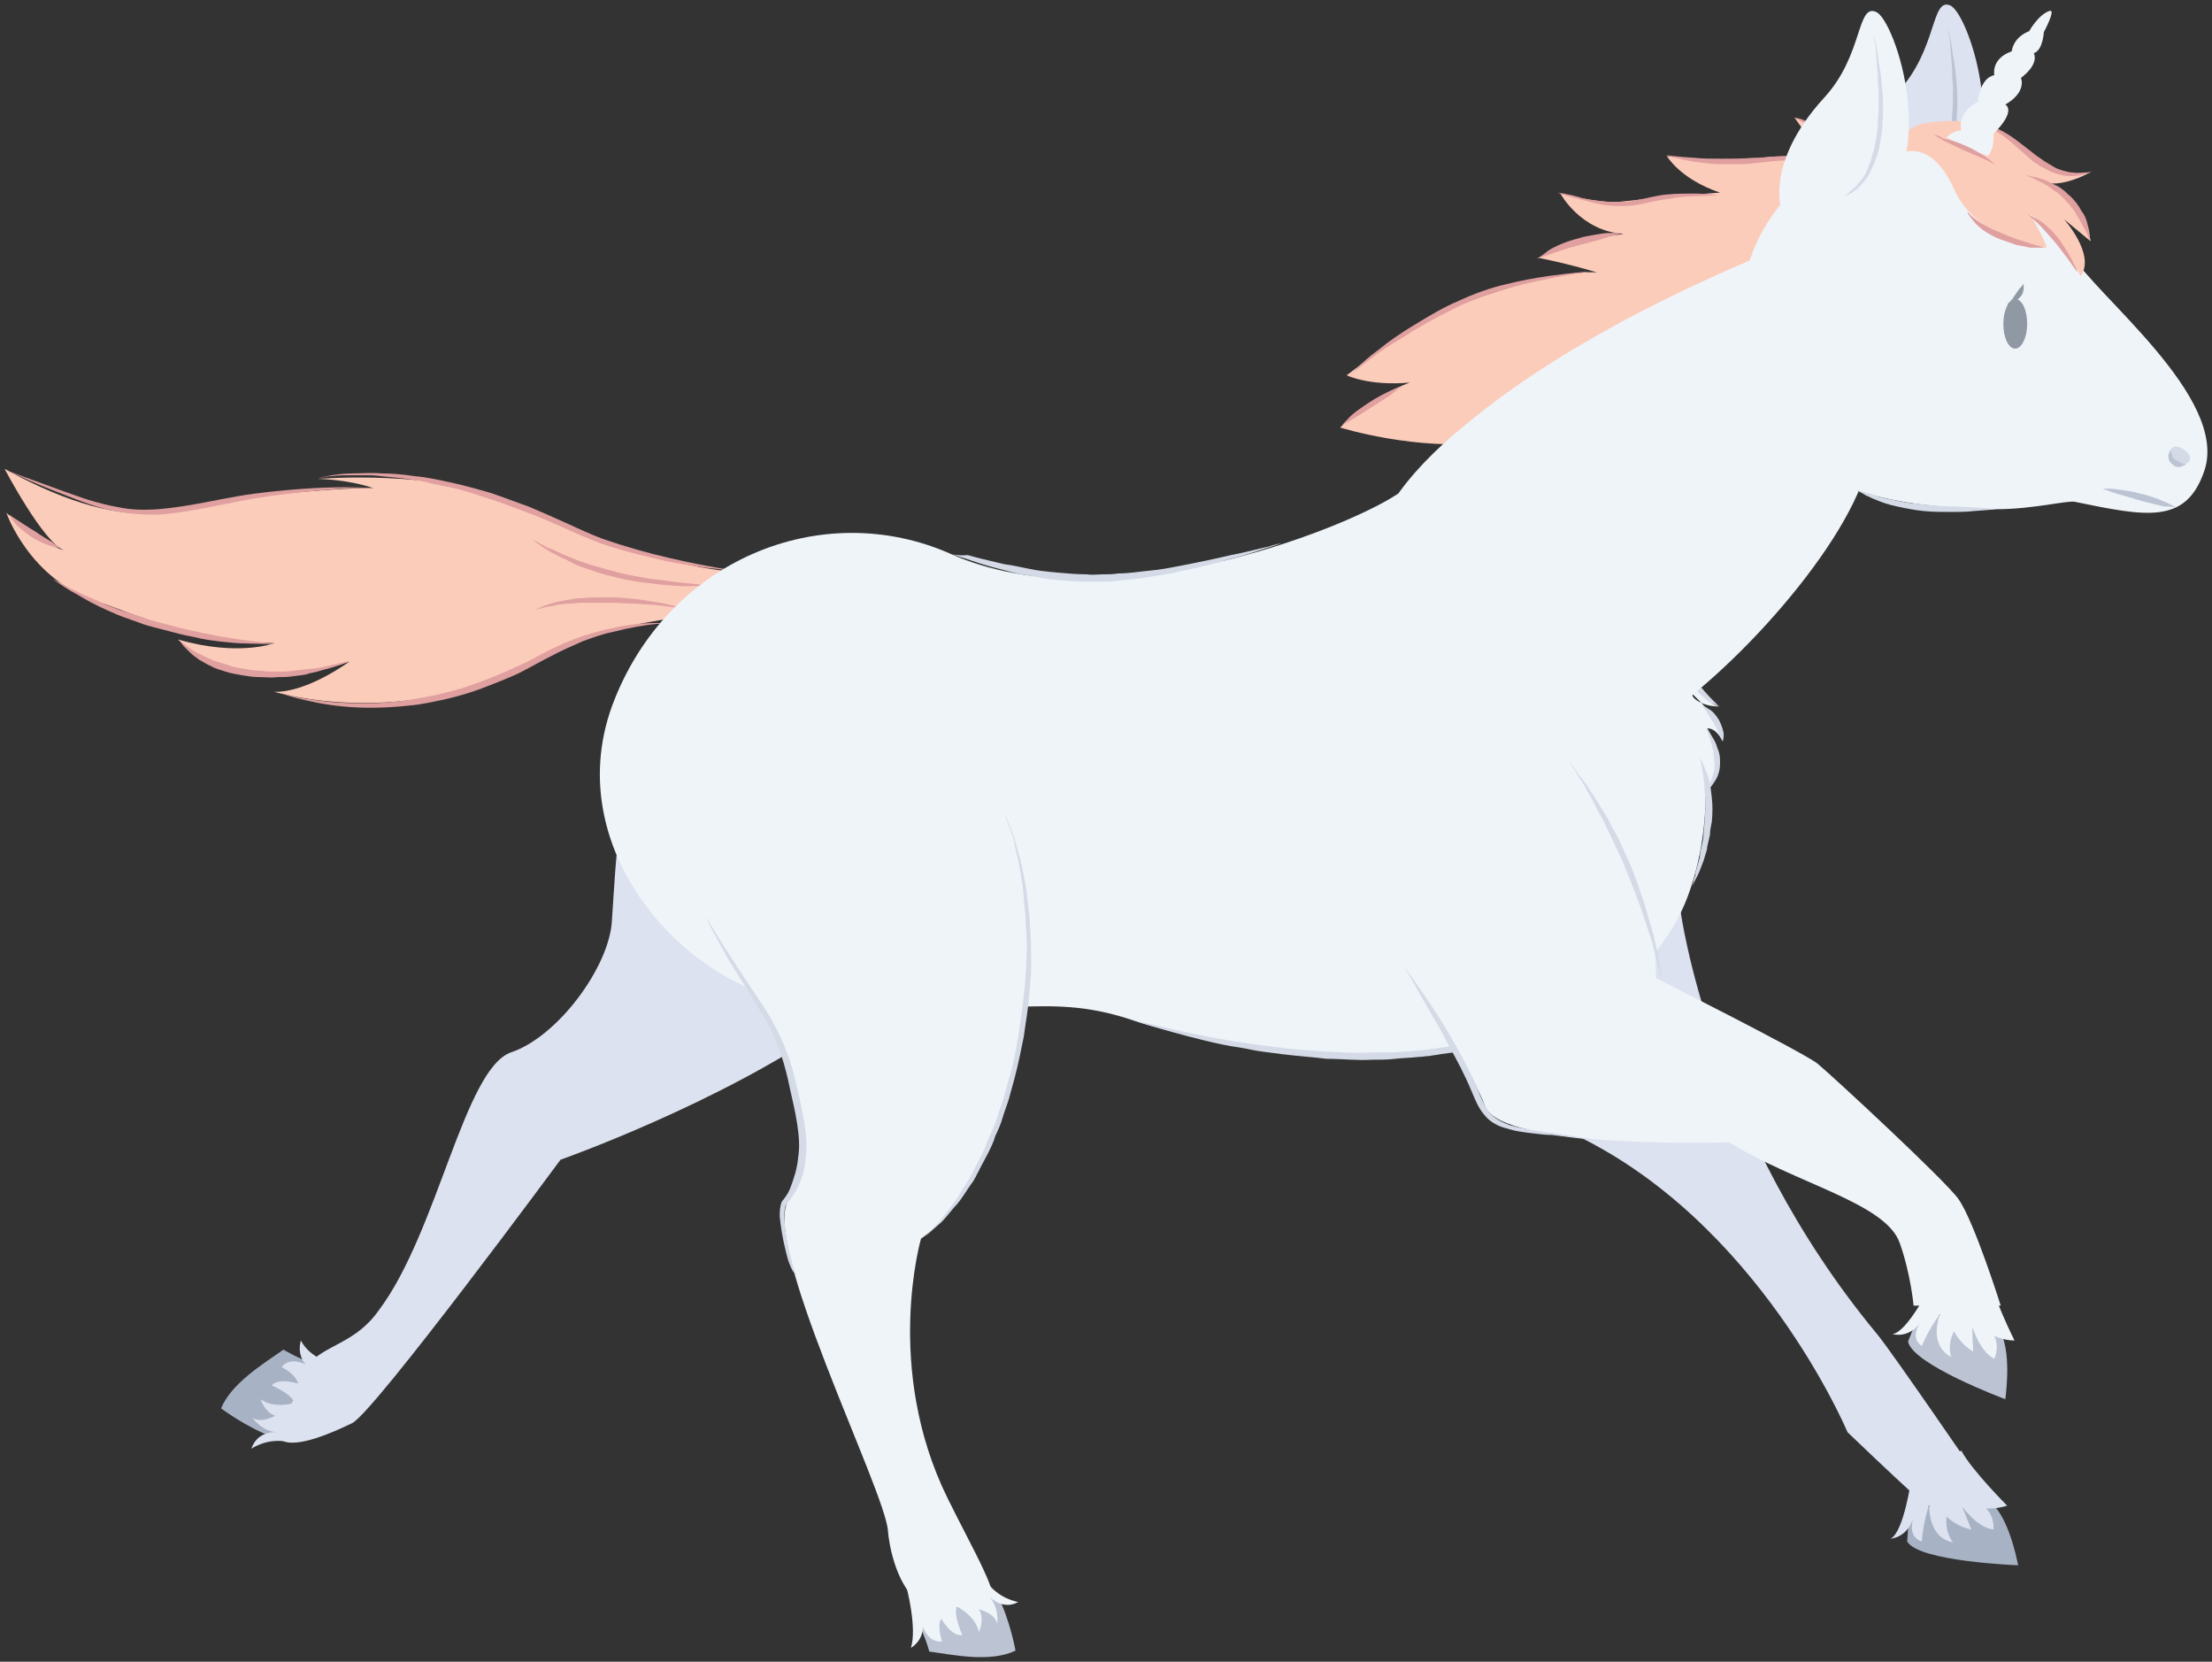 <svg xmlns="http://www.w3.org/2000/svg" xmlns:xlink="http://www.w3.org/1999/xlink" width="241.13" height="181.108" viewBox="0.4 -0.196 241.13 181.108" version="1.1" xml:space="preserve">
  <rect x="0.4" y="-0.196" width="241.13" height="181.108" fill="#333333" stroke="none"/>
  <!-- Generator: Sketch 52.4 (67378) - http://www.bohemiancoding.com/sketch -->
  <g>
    <title>Slice 1</title>
    <desc>Created with Sketch.</desc>
    <g id="Page-1" stroke="none" fill-rule="evenodd">
      <g id="unicorn-run-c-[fantasy,animals,ipzy,walking]">
        <g id="Unicorn-Run5">
          <g id="Group">
            <path d="M 208.3 167.8 C 209.5 170 220.4 170.4 220.4 170.4 C 218.7 162.2 215.9 163.2 215.5 161.7 C 213.2 164 210.4 164.2 208.5 164.2 C 208.5 165.4 208.3 167.8 208.3 167.8 Z " id="Shape" fill="#A7B2C4" stroke-width="1"/>
            <path d="M 208.7 161.3 C 208.7 161.3 207.9 166.8 206.5 167.5 C 206.5 167.5 208.4 167.4 209 165.1 C 209 165.1 208.2 167.3 209.9 167.8 C 209.9 167.8 210 165.9 210.7 163.8 C 210.7 163.8 210.5 167.4 213.3 167.9 C 213.3 167.9 212.4 166.9 212.6 165.1 C 212.6 165.1 213.7 166.2 215.3 166.5 C 215.3 166.5 214.8 165.3 214.3 164 C 214.3 164 215.9 166.3 217.7 166.5 C 217.7 166.5 217.9 165.2 216.9 164.2 C 216.9 164.2 218 164.3 219.2 163.9 C 219.2 163.9 215.3 160 214.2 157.9 " id="Shape_1_" fill="#DCE2EF" stroke-width="1"/>
          </g>
          <path d="M 163.6 74.6 C 169.7 75.8 181.1 86.2 183.6 99.1 C 183.6 99.1 186.8 123.3 205.1 145.3 C 206.8 147.4 215.7 160.4 215.7 160.4 L 208.6 162.3 C 208.6 162.3 206.5 160.4 201.8 155.9 C 201.8 155.9 192.1 132.7 171.5 123.2 C 163.2 119.4 152.2 98.2 152.2 98.2 " id="Shape_2_" fill="#DCE2EF" stroke-width="1"/>
          <path d="M 91.1 111.5 C 78.8 120.1 61.5 126.2 61.5 126.2 C 61.5 126.2 41.2 153.7 38.8 154.9 C 26.3 161 30.6 152.5 33.8 148.7 C 35.8 146.3 39.1 146.3 41.7 142.6 C 48.1 134.1 51 116.3 56.1 114.5 C 61.2 112.8 66.8 105.2 67.1 100.2 C 68 87.6 67.9 62.8 96.3 73.4 C 113.4 80.2 103.7 102.7 91.1 111.5 Z " id="Shape_3_" fill="#DCE2EF" stroke-width="1"/>
          <g id="Group_1_">
            <path d="M 31.3 146.9 C 29 148.5 25.6 150.6 24.5 153.3 C 24.5 153.3 27.3 155.4 30.1 156.4 C 31.5 153.5 33.8 150.3 35.1 148.6 C 33.1 148 31.3 146.9 31.3 146.9 Z " id="Shape_4_" fill="#A7B2C4" stroke-width="1"/>
            <path d="M 37 148.6 C 37 148.6 34.2 147.9 33.2 145.9 C 33.2 145.9 32.7 147.3 33.7 148.5 C 33.7 148.5 32 147.6 31.1 148.8 C 31.1 148.8 32.6 149.5 32.9 150.6 C 32.9 150.6 30.8 149.9 30 150.8 C 30 150.8 32.2 151.7 32.5 152.7 C 32.5 152.7 30.3 153.4 28.8 152.3 C 28.8 152.3 29.3 153.8 30.4 154.1 C 30.4 154.1 28.8 155 27.9 154.3 C 27.9 154.3 29 155.9 30.7 155.9 C 30.7 155.9 28.5 155.6 27.8 157.7 C 27.8 157.7 29.6 156.4 32 157 " id="Shape_5_" fill="#DCE2EF" stroke-width="1"/>
          </g>
          <g id="Group_2_">
            <path d="M 84.8 62.5 C 73 62 65.6 58.5 56.7 54.6 C 48.2 50.9 35 52 35 52 C 35 52 38.1 52 41.1 53 C 41.1 53 37.4 52.9 28.5 53.9 C 20.7 54.8 15.6 59 0.9 50.9 C 0.9 50.9 5.1 58.9 7.4 59.8 C 7.4 59.8 5.3 59.3 1.1 55.7 C 1.1 55.7 3.6 63 11.1 65.4 C 15.2 66.7 20.8 69.7 30.3 69.9 C 30.3 69.9 26.4 71.4 19.8 69.5 C 19.8 69.5 26.5 76.4 38.5 71.9 C 38.5 71.9 33.9 75.3 30.3 75.2 C 30.3 75.2 44.7 79.6 58.5 71.7 C 66.3 67.2 80.1 66.5 80.1 66.5 " id="Shape_6_" fill="#FCCCBA" stroke-width="1"/>
            <path d="M 80.6 62 C 80.6 62 77.6 61.6 73.3 60.6 C 71.1 60.1 68.6 59.4 66 58.5 C 64.7 58 63.4 57.4 62.1 56.8 C 60.8 56.2 59.4 55.6 58 55 C 56.6 54.5 55.2 54 53.8 53.5 C 52.4 53.1 51 52.7 49.6 52.4 C 48.2 52.1 46.9 51.8 45.6 51.7 C 44.3 51.5 43.1 51.4 42 51.4 C 40.9 51.3 39.9 51.4 38.9 51.4 C 38 51.4 37.2 51.5 36.6 51.6 C 36 51.7 35.5 51.8 35.1 51.9 C 34.8 52 34.6 52 34.6 52 C 34.6 52 34.8 52 35.1 51.9 C 35.4 51.9 35.9 51.7 36.6 51.7 C 37.2 51.6 38 51.6 38.9 51.6 C 39.4 51.6 39.8 51.6 40.3 51.6 C 40.8 51.6 41.3 51.6 41.9 51.7 C 43 51.8 44.2 51.9 45.5 52.1 C 46.1 52.2 46.8 52.3 47.4 52.5 C 48.1 52.6 48.7 52.8 49.4 52.9 C 50.8 53.2 52.1 53.6 53.5 54.1 C 54.9 54.5 56.3 55.1 57.7 55.6 C 59.1 56.1 60.4 56.7 61.8 57.3 C 63.1 57.9 64.5 58.5 65.8 59 C 68.4 59.9 71 60.5 73.2 61 C 75.4 61.4 77.2 61.7 78.5 61.8 C 79.9 62 80.6 62 80.6 62 Z " id="Shape_7_" fill="#E0A0A0" stroke-width="1"/>
            <path d="M 41.1 53 C 41.1 53 38.5 52.8 34.7 53 C 32.8 53.1 30.5 53.3 28.2 53.6 C 25.8 53.9 23.3 54.5 20.8 54.9 C 18.3 55.3 15.8 55.6 13.4 55.1 C 12.2 54.9 11.1 54.6 10.1 54.3 C 9.1 54 8.1 53.6 7.2 53.3 C 3.6 52 1.2 51.1 1.2 51.1 C 1.2 51.1 1.8 51.4 2.8 51.8 C 3.8 52.3 5.3 52.9 7.1 53.6 C 8.9 54.3 11 55.2 13.4 55.6 C 14.6 55.8 15.9 55.9 17.1 55.9 C 18.4 55.9 19.7 55.7 20.9 55.5 C 23.4 55.1 25.9 54.5 28.3 54.1 C 30.7 53.7 32.9 53.5 34.8 53.3 C 36.7 53.1 38.3 53 39.4 53 C 40.5 53 41.1 53 41.1 53 Z " id="Shape_8_" fill="#E0A0A0" stroke-width="1"/>
            <path d="M 1.4 55.9 C 1.4 55.9 1.6 56.3 2 56.8 C 2.4 57.3 3.1 57.8 3.8 58.3 C 4.5 58.8 5.3 59.1 5.9 59.3 C 6.5 59.5 6.9 59.5 6.9 59.5 C 6.9 59.5 6.8 59.4 6.7 59.3 C 6.5 59.2 6.3 59.1 6.1 58.9 C 5.6 58.6 4.9 58.2 4.2 57.7 C 3.5 57.3 2.8 56.8 2.3 56.5 C 1.7 56.1 1.4 55.9 1.4 55.9 Z " id="Shape_9_" fill="#E0A0A0" stroke-width="1"/>
            <path d="M 30.4 70 C 30.4 70 28.8 69.8 26.5 69.5 C 25.9 69.4 25.3 69.3 24.6 69.2 C 23.9 69.1 23.2 68.9 22.5 68.8 C 21.8 68.6 21 68.5 20.3 68.3 C 19.5 68.1 18.8 67.9 18 67.7 C 17.2 67.5 16.5 67.3 15.7 67 C 15 66.8 14.2 66.5 13.5 66.3 C 12.8 66 12.1 65.8 11.5 65.5 C 10.9 65.2 10.3 65 9.7 64.7 C 9.2 64.5 8.7 64.2 8.2 64 C 7.8 63.8 7.4 63.6 7.1 63.4 C 6.5 63.1 6.1 62.9 6.1 62.9 C 6.1 62.9 6.4 63.1 7 63.5 C 7.3 63.7 7.6 63.9 8.1 64.2 C 8.5 64.4 9 64.7 9.5 65 C 10 65.3 10.6 65.6 11.2 65.9 C 11.8 66.2 12.5 66.5 13.2 66.8 C 13.9 67.1 14.6 67.3 15.4 67.6 C 16.1 67.9 16.9 68.1 17.7 68.3 C 18.5 68.5 19.2 68.7 20 68.9 C 20.8 69.1 21.5 69.2 22.3 69.4 C 23.8 69.7 25.2 69.8 26.3 69.9 C 28.8 70 30.4 70 30.4 70 Z " id="Shape_10_" fill="#E0A0A0" stroke-width="1"/>
            <path d="M 19.9 69.5 C 19.9 69.5 20.1 69.8 20.4 70.2 C 20.6 70.4 20.8 70.6 21.1 70.9 C 21.4 71.2 21.7 71.4 22.1 71.7 C 22.5 71.9 22.9 72.2 23.4 72.4 C 23.9 72.7 24.4 72.8 25 73 C 25.6 73.2 26.2 73.3 26.8 73.4 C 27.4 73.5 28 73.6 28.7 73.6 C 29.3 73.6 30 73.7 30.6 73.6 C 31.2 73.6 31.8 73.6 32.4 73.5 C 33 73.4 33.6 73.4 34.1 73.2 C 34.6 73.1 35.1 73 35.6 72.8 C 36.5 72.6 37.2 72.3 37.8 72.1 C 38.3 71.9 38.6 71.8 38.6 71.8 C 38.6 71.8 38.3 71.9 37.8 72 C 37.3 72.1 36.5 72.3 35.6 72.5 C 35.1 72.6 34.6 72.7 34.1 72.7 C 33.6 72.8 33 72.8 32.4 72.9 C 31.8 73 31.2 73 30.6 73 C 30 73 29.4 73 28.8 72.9 C 28.2 72.9 27.6 72.8 27 72.7 C 26.4 72.6 25.8 72.5 25.3 72.3 C 24.8 72.1 24.2 72 23.7 71.8 C 23.2 71.6 22.8 71.4 22.4 71.2 C 22 71 21.6 70.8 21.3 70.6 C 21 70.4 20.7 70.2 20.5 70 C 20.1 69.8 19.9 69.5 19.9 69.5 Z " id="Shape_11_" fill="#E0A0A0" stroke-width="1"/>
            <path d="M 31 75.3 C 31 75.3 31.6 75.6 32.8 75.9 C 34 76.2 35.7 76.6 37.8 76.8 C 39.9 77 42.3 77 45 76.7 C 46.3 76.6 47.6 76.3 49 76 C 50.3 75.7 51.7 75.3 53 74.8 C 54.3 74.3 55.6 73.8 56.9 73.2 C 58.1 72.6 59.3 71.9 60.5 71.3 C 61.6 70.7 62.8 70.2 63.9 69.7 C 65 69.3 66.1 68.9 67.1 68.7 C 69.1 68.2 70.8 67.9 72 67.8 C 73.2 67.7 73.9 67.8 73.9 67.8 C 73.9 67.8 73.2 67.7 72 67.7 C 70.8 67.7 69 67.8 67 68.3 C 66 68.5 64.9 68.8 63.7 69.2 C 62.6 69.6 61.4 70.1 60.2 70.7 C 59 71.3 57.9 72 56.6 72.5 C 55.4 73.1 54.1 73.6 52.8 74.1 C 50.2 75.1 47.5 75.7 44.9 76.1 C 42.3 76.5 39.9 76.5 37.8 76.4 C 35.7 76.3 34 76 32.8 75.8 C 31.7 75.5 31 75.3 31 75.3 Z " id="Shape_12_" fill="#E0A0A0" stroke-width="1"/>
            <path d="M 77.8 63.6 C 77.8 63.6 76.5 63.5 74.6 63.3 C 73.7 63.2 72.6 63 71.4 62.9 C 70.2 62.7 69 62.5 67.8 62.2 C 67.2 62 66.6 61.9 66 61.7 C 65.4 61.5 64.8 61.4 64.3 61.2 C 63.7 61 63.2 60.8 62.7 60.6 C 62.2 60.4 61.7 60.2 61.3 60 C 60.9 59.8 60.5 59.6 60.1 59.5 C 59.8 59.3 59.5 59.2 59.2 59 C 58.7 58.7 58.4 58.6 58.4 58.6 C 58.4 58.6 58.7 58.8 59.1 59.1 C 59.5 59.4 60.2 59.9 61.1 60.3 C 61.5 60.6 62 60.7 62.5 61 C 63 61.3 63.5 61.5 64.1 61.7 C 64.7 61.9 65.3 62.1 65.9 62.3 C 66.5 62.5 67.1 62.6 67.8 62.8 C 69.1 63.1 70.3 63.3 71.5 63.4 C 72.7 63.6 73.8 63.6 74.8 63.7 C 76.5 63.7 77.8 63.6 77.8 63.6 Z " id="Shape_13_" fill="#E0A0A0" stroke-width="1"/>
            <path d="M 74.9 66.1 C 74.9 66.1 73.9 65.8 72.4 65.5 C 71.6 65.4 70.7 65.2 69.8 65.1 C 68.8 65 67.8 64.9 66.8 64.9 C 65.8 64.9 64.7 64.9 63.7 65 C 63.2 65 62.7 65.1 62.3 65.2 C 61.9 65.2 61.4 65.4 61.1 65.4 C 60.7 65.5 60.4 65.6 60.1 65.7 C 59.8 65.8 59.5 65.9 59.3 66 C 58.9 66.2 58.7 66.3 58.7 66.3 C 58.7 66.3 59 66.2 59.4 66.1 C 59.6 66 59.9 66 60.2 65.9 C 60.5 65.9 60.9 65.8 61.2 65.7 C 61.6 65.7 62 65.6 62.4 65.6 C 62.8 65.6 63.3 65.5 63.8 65.5 C 64.8 65.5 65.8 65.5 66.8 65.5 C 67.8 65.5 68.9 65.6 69.8 65.6 C 70.8 65.7 71.7 65.7 72.4 65.8 C 73.8 66 74.9 66.1 74.9 66.1 Z " id="Shape_14_" fill="#E0A0A0" stroke-width="1"/>
          </g>
          <g id="Group_3_">
            <path d="M 180.9 65.9 C 186.3 75.4 187.9 87 184.7 96.6 C 178.2 116.4 146.4 118.3 123.6 110.9 C 114 107.8 110.2 111 88.6 109.2 C 75.9 108.2 61.3 92.9 67.1 76.8 C 73 60.8 90 53.9 104.1 60.2 C 121 67.7 146.6 57.6 152.5 53.8 C 158.1 50.3 175.5 56.4 180.9 65.9 Z " id="Shape_15_" fill="#EFF4F9" stroke-width="1"/>
            <path d="M 181.9 68.3 C 181.9 68.3 185.3 76.3 187.8 76.8 C 187.8 76.8 185.3 76.9 184.5 75.1 C 184.5 75.1 188 78 188.2 80.6 C 188.2 80.6 187.5 79.1 186.5 79.2 C 186.5 79.2 189.3 83.1 186.2 86.2 " id="Shape_16_" fill="#EFF4F9" stroke-width="1"/>
            <path d="M 123.6 110.9 C 123.6 110.9 124.4 111.2 125.8 111.6 C 127.2 112 129.2 112.6 131.7 113.2 C 132.9 113.5 134.3 113.8 135.7 114 C 136.4 114.1 137.1 114.3 137.9 114.4 C 138.6 114.5 139.4 114.6 140.2 114.7 C 141.8 114.9 143.4 115 145 115.2 C 146.7 115.2 148.3 115.4 150 115.3 C 150.8 115.3 151.7 115.3 152.5 115.2 C 153.3 115.1 154.2 115.1 155 115 C 155.4 115 155.8 114.9 156.2 114.9 C 156.6 114.8 157 114.8 157.4 114.7 C 158.2 114.6 159 114.5 159.8 114.3 C 161.4 114 162.8 113.6 164.2 113.3 C 165.6 112.8 166.9 112.4 168.1 112 C 169.3 111.5 170.3 111 171.3 110.6 C 171.8 110.4 172.2 110.2 172.6 110 C 173 109.8 173.3 109.6 173.7 109.4 C 175 108.7 175.7 108.3 175.7 108.3 C 175.7 108.3 174.9 108.7 173.6 109.3 C 173.3 109.5 172.9 109.6 172.5 109.8 C 172.1 110 171.7 110.2 171.2 110.4 C 170.3 110.8 169.2 111.2 168 111.6 C 166.8 112 165.5 112.3 164.1 112.8 C 162.7 113.1 161.2 113.4 159.7 113.7 C 158.9 113.8 158.1 113.9 157.3 114 C 156.9 114.1 156.5 114.1 156.1 114.2 C 155.7 114.2 155.3 114.3 154.9 114.3 C 154.1 114.4 153.3 114.4 152.4 114.5 C 151.6 114.5 150.7 114.5 149.9 114.5 C 148.2 114.6 146.6 114.5 144.9 114.4 C 143.3 114.3 141.6 114.2 140.1 114 C 138.5 113.8 137 113.6 135.6 113.4 C 134.2 113.2 132.8 112.9 131.6 112.7 C 129.1 112.2 127.1 111.7 125.7 111.4 C 124.4 111.1 123.6 110.9 123.6 110.9 Z " id="Shape_17_" fill="#D4DBE7" stroke-width="1"/>
            <path d="M 185.7 82.3 C 185.7 82.3 185.9 83.2 186.1 84.5 C 186.2 85.2 186.2 86 186.3 86.8 C 186.3 87.6 186.3 88.5 186.2 89.4 C 186.2 89.9 186.1 90.3 186.1 90.7 C 186.1 91.1 186 91.6 185.9 92 C 185.8 92.4 185.7 92.8 185.7 93.2 C 185.6 93.6 185.5 93.9 185.4 94.3 C 185.3 94.6 185.2 94.9 185.2 95.2 C 185.1 95.5 185 95.7 185 95.9 C 184.9 96.3 184.8 96.5 184.8 96.5 C 184.8 96.5 184.9 96.3 185.1 95.9 C 185.3 95.5 185.6 95 185.8 94.4 C 185.9 94.1 186.1 93.7 186.2 93.3 C 186.3 92.9 186.5 92.5 186.5 92.1 C 186.6 91.7 186.7 91.2 186.8 90.8 C 186.8 90.3 186.9 89.9 187 89.4 C 187.1 88.5 187.1 87.5 187 86.7 C 186.9 85.8 186.8 85 186.6 84.4 C 186.1 83.1 185.7 82.3 185.7 82.3 Z " id="Shape_18_" fill="#D4DBE7" stroke-width="1"/>
            <path d="M 186.2 86.1 C 186.2 86.1 186.7 85.9 187.1 85.3 C 187.3 85 187.6 84.6 187.7 84.2 C 187.9 83.7 187.9 83.2 187.9 82.7 C 187.9 82.2 187.8 81.7 187.6 81.3 C 187.5 80.9 187.3 80.5 187.1 80.2 C 186.9 79.9 186.7 79.6 186.6 79.5 C 186.5 79.3 186.4 79.2 186.4 79.2 C 186.4 79.2 186.4 79.3 186.5 79.5 C 186.6 79.7 186.7 80 186.8 80.3 C 186.9 80.6 187 81 187.1 81.4 C 187.2 81.6 187.2 81.8 187.2 82 C 187.2 82.2 187.2 82.4 187.3 82.7 C 187.3 82.9 187.3 83.1 187.3 83.4 C 187.3 83.6 187.3 83.8 187.2 84 C 187.1 84.4 187 84.8 186.8 85.1 C 186.6 85.8 186.2 86.1 186.2 86.1 Z " id="Shape_19_" fill="#D4DBE7" stroke-width="1"/>
            <path d="M 188.2 80.6 C 188.2 80.6 188.3 80.3 188.3 79.9 C 188.3 79.5 188.1 78.9 187.8 78.3 C 187.5 77.8 187.1 77.3 186.7 77.1 C 186.3 76.8 186 76.7 186 76.7 C 186 76.7 186 76.8 186.1 76.9 C 186.2 77 186.3 77.2 186.4 77.3 C 186.6 77.7 186.9 78.1 187.2 78.6 C 187.5 79.1 187.7 79.6 187.9 80 C 188 80.3 188.2 80.6 188.2 80.6 Z " id="Shape_20_" fill="#D4DBE7" stroke-width="1"/>
            <path d="M 187.8 76.8 C 187.8 76.8 187.5 76.5 187 76 C 186.5 75.5 186 74.9 185.4 74.2 C 184.9 73.5 184.4 72.8 184 72.3 C 183.8 72 183.7 71.8 183.6 71.6 C 183.5 71.4 183.4 71.3 183.4 71.3 C 183.4 71.3 183.4 71.4 183.5 71.6 C 183.5 71.8 183.6 72.1 183.7 72.4 C 183.8 72.7 184 73.1 184.2 73.5 C 184.4 73.9 184.7 74.2 184.9 74.6 C 185.5 75.3 186.2 75.9 186.7 76.3 C 187.4 76.6 187.8 76.8 187.8 76.8 Z " id="Shape_21_" fill="#D4DBE7" stroke-width="1"/>
            <path d="M 104.2 60.2 C 104.2 60.2 104.7 60.4 105.7 60.7 C 106.6 61 108 61.5 109.7 61.9 C 110.5 62.1 111.4 62.4 112.4 62.5 C 113.4 62.7 114.4 62.9 115.5 63 C 116.6 63.1 117.7 63.2 118.8 63.2 C 119.4 63.2 119.9 63.2 120.5 63.2 C 121.1 63.2 121.6 63.2 122.2 63.1 C 123.3 63 124.5 62.9 125.6 62.7 C 126.7 62.5 127.8 62.4 128.9 62.1 C 131 61.7 132.9 61.2 134.6 60.7 C 136.3 60.3 137.6 59.8 138.6 59.5 C 139.6 59.2 140.1 59 140.1 59 C 140.1 59 139.5 59.1 138.6 59.4 C 137.6 59.6 136.2 60 134.6 60.3 C 132.9 60.7 131 61.1 128.9 61.5 C 127.9 61.7 126.8 61.9 125.7 62 C 124.6 62.1 123.5 62.3 122.3 62.3 C 121.7 62.4 121.2 62.4 120.6 62.4 C 120 62.4 119.5 62.5 118.9 62.4 C 117.8 62.4 116.7 62.3 115.6 62.2 C 114.5 62.1 113.5 62 112.6 61.8 C 111.6 61.6 110.7 61.4 109.9 61.3 C 108.2 60.9 106.9 60.6 105.9 60.3 C 104.8 60.4 104.2 60.2 104.2 60.2 Z " id="Shape_22_" fill="#D4DBE7" stroke-width="1"/>
          </g>
          <g id="Group_4_">
            <g id="Shape_23_">
              <path d="M 213.9 19.4 C 213.9 19.4 203.6 16 196 12.6 C 196 12.6 199.1 17 200.7 18.4 C 200.7 18.4 195.7 16.2 192.1 17.1 C 188.5 18 182.1 16.8 182.1 16.8 C 182.1 16.8 183.5 19.3 187.9 20.8 C 187.9 20.8 183.3 21.1 176.9 21.8 C 174.7 22 170.5 20.9 170.5 20.9 C 170.5 20.9 172.7 25 177.4 25.3 C 177.4 25.3 172.8 25.8 168.1 27.9 C 168.1 27.9 171.2 28.5 174.5 29.5 C 174.5 29.5 171.3 29.1 163.8 31.5 C 154 34.6 151.2 37.8 147.2 40.7 C 147.2 40.7 149.6 41.9 154.1 41.5 C 154.1 41.5 149.6 43 146.5 46.4 C 146.5 46.4 154.8 49 162.7 48 C 170.6 47 213.9 19.4 213.9 19.4 Z " id="Path" fill="#FCCCBA" stroke-width="1"/>
              <path d="M 146.5 46.5 C 146.5 46.5 146.6 46.4 146.7 46.2 C 146.9 46.1 147.1 45.9 147.5 45.7 C 148.2 45.3 149.1 44.7 149.9 44.2 C 150.8 43.6 151.7 43.1 152.3 42.6 C 152.9 42.1 153.4 41.8 153.4 41.8 C 153.4 41.8 152.9 42 152.2 42.3 C 151.5 42.6 150.5 43.1 149.6 43.7 C 148.7 44.3 147.8 44.9 147.3 45.5 C 147 45.8 146.8 46 146.7 46.2 C 146.5 46.4 146.5 46.5 146.5 46.5 Z " id="Path" fill="#E0A0A0" stroke-width="1"/>
              <path d="M 147.5 41 C 147.5 41 147.7 40.6 148.3 40.1 C 148.9 39.6 149.8 38.9 150.9 38.1 C 151.5 37.7 152.1 37.3 152.8 36.9 C 153.5 36.5 154.2 36 154.9 35.6 C 156.4 34.7 158 33.9 159.6 33.1 C 162.9 31.6 166.5 30.7 169.2 30.2 C 170.5 29.9 171.7 29.7 172.5 29.6 C 173.3 29.5 173.7 29.4 173.7 29.4 C 173.7 29.4 171.9 29.5 169.1 29.9 C 167.7 30.1 166.1 30.4 164.5 30.8 C 162.8 31.2 161.1 31.8 159.4 32.6 C 157.7 33.3 156.1 34.3 154.6 35.2 C 153.1 36.1 151.8 37 150.7 37.9 C 149.6 38.7 148.7 39.5 148.2 40.1 C 147.9 40.4 147.7 40.7 147.6 40.8 C 147.5 40.9 147.5 41 147.5 41 Z " id="Path" fill="#E0A0A0" stroke-width="1"/>
              <path d="M 167.9 28 C 167.9 28 168.5 27.8 169.4 27.5 C 170.3 27.2 171.4 26.8 172.6 26.5 C 173.8 26.2 175 25.9 175.8 25.6 C 176.2 25.5 176.6 25.4 176.9 25.3 C 177.2 25.2 177.3 25.2 177.3 25.2 C 177.3 25.2 177.1 25.2 176.9 25.2 C 176.6 25.2 176.2 25.2 175.8 25.2 C 175.3 25.2 174.8 25.3 174.2 25.4 C 173.6 25.5 173 25.6 172.4 25.8 C 171.2 26.1 170 26.6 169.2 27.1 C 168.5 27.7 167.9 28 167.9 28 Z " id="Path" fill="#E0A0A0" stroke-width="1"/>
              <path d="M 170.2 20.8 C 170.2 20.8 171.2 21.2 172.9 21.6 C 173.7 21.8 174.7 22.1 175.7 22.2 C 176.8 22.3 177.9 22.3 179 22.1 C 180.1 21.9 181.2 21.6 182.2 21.5 C 183.2 21.3 184.2 21.2 185 21.2 C 186.7 21.1 187.8 21.1 187.8 21.1 C 187.8 21.1 186.7 20.9 185 20.9 C 184.2 20.9 183.2 20.9 182.1 21 C 181 21.1 180 21.4 178.9 21.6 C 178.4 21.7 177.8 21.8 177.3 21.8 C 176.8 21.8 176.2 21.8 175.7 21.8 C 174.7 21.7 173.7 21.6 172.9 21.4 C 171.3 20.9 170.2 20.8 170.2 20.8 Z " id="Path" fill="#E0A0A0" stroke-width="1"/>
              <path d="M 182 16.7 C 182 16.7 183.1 17.1 184.9 17.4 C 185.8 17.5 186.8 17.7 188 17.7 C 188.6 17.7 189.1 17.7 189.7 17.7 C 190.3 17.7 190.9 17.7 191.5 17.6 C 192.7 17.5 193.9 17.3 195 17.3 C 196.1 17.3 197.1 17.4 198 17.5 C 198.9 17.7 199.6 17.9 200.1 18.1 C 200.6 18.3 200.9 18.4 200.9 18.4 C 200.9 18.4 200.7 18.2 200.2 18 C 199.7 17.8 199 17.5 198.2 17.2 C 197.3 17 196.3 16.8 195.1 16.8 C 194 16.8 192.8 17 191.6 17 C 190.4 17.1 189.2 17.1 188.1 17.1 C 187 17.1 186 17.1 185.1 17 C 183.2 16.9 182 16.7 182 16.7 Z " id="Path" fill="#E0A0A0" stroke-width="1"/>
              <path d="M 196.2 12.6 C 196.2 12.6 196.4 12.8 196.7 13 C 197.1 13.2 197.6 13.5 198.2 13.8 C 198.9 14.1 199.6 14.5 200.5 14.8 C 201.3 15.1 202.3 15.5 203.2 15.8 C 204.1 16.1 205 16.4 205.9 16.6 C 206.8 16.9 207.6 17.1 208.3 17.2 C 209.7 17.5 210.7 17.7 210.7 17.7 C 210.7 17.7 209.8 17.3 208.4 16.8 C 207.7 16.6 206.9 16.3 206.1 16 C 205.2 15.7 204.3 15.4 203.4 15.1 C 202.5 14.8 201.6 14.5 200.7 14.2 C 199.9 13.9 199 13.6 198.4 13.4 C 197.7 13.1 197.2 13 196.8 12.8 C 196.4 12.7 196.2 12.6 196.2 12.6 Z " id="Path" fill="#E0A0A0" stroke-width="1"/>
            </g>
            <path d="M 205.1 22.9 C 205.1 22.9 177.6 31.6 160.4 45.9 C 130.6 69.8 170.4 83.9 178.6 79.8 C 186.8 75.7 200.4 61.3 203.6 51.8 C 206.8 42.3 212.7 22.6 205.1 22.9 Z " id="Shape_24_" fill="#EFF4F9" stroke-width="1"/>
          </g>
          <g id="Group_5_">
            <g id="Shape_25_">
              <path d="M 202.8 22.4 C 202.8 22.4 200.6 17.1 207.4 9.7 C 211.6 5.1 210.9 -0.5 213 0.4 C 215.1 1.3 220.4 17.2 212 22.9 C 206.9 26.3 204.4 26.9 202.8 22.4 Z " id="Path" fill="#DCE2EF" stroke-width="1"/>
              <path d="M 212.8 3 C 212.8 3 212.8 3.3 212.9 3.8 C 213 4.3 213 5.1 213.1 6 C 213.1 6.4 213.2 6.9 213.2 7.4 C 213.2 7.9 213.2 8.4 213.3 9 C 213.3 10.1 213.3 11.3 213.2 12.5 C 213.2 13.1 213.1 13.7 213 14.3 C 212.9 14.9 212.8 15.4 212.6 16 C 212.5 16.5 212.3 17 212.1 17.5 C 211.9 18 211.7 18.4 211.4 18.7 C 211.1 19 210.9 19.4 210.6 19.6 C 210.3 19.8 210.1 20.1 209.9 20.2 C 209.5 20.5 209.2 20.6 209.2 20.6 C 209.2 20.6 209.5 20.5 210 20.3 C 210.3 20.2 210.5 20 210.8 19.8 C 211.1 19.6 211.4 19.2 211.7 18.9 C 212 18.5 212.3 18.1 212.5 17.6 C 212.6 17.4 212.7 17.1 212.8 16.9 C 212.9 16.6 213 16.4 213.1 16.1 C 213.3 15.6 213.4 15 213.5 14.4 C 213.6 13.8 213.7 13.2 213.7 12.6 C 213.8 11.4 213.8 10.2 213.7 9 C 213.6 7.9 213.5 6.8 213.3 5.9 C 213.1 4.2 212.8 3 212.8 3 Z " id="Path" fill="#BCC4D4" stroke-width="1"/>
            </g>
            <g id="Group">
              <path d="M 226.2 27.5 C 228.7 31.9 243.4 43.1 240.7 51.1 C 238.7 57 234.4 56.1 226.6 54.5 C 225.9 54.3 222 55.3 218.1 55.3 C 197 55.1 193 48.2 190.7 38.1 C 188.4 28 194.7 18.1 204.8 15.8 C 214.7 13.5 221 18 226.2 27.5 Z " id="Shape_26_" fill="#EFF4F9" stroke-width="1"/>
              <ellipse id="Oval" fill="#9098A4" transform="matrix(-1,-0.006,-0.006,1,242.12,15.132)" cx="21.916" cy="20.1" rx="1.3" ry="2.7" stroke-width="1"/>
              <path d="M 237.5 50.2 C 236.7 49.8 236.7 47.8 238.3 48.7 C 239.9 49.6 239 50.9 237.5 50.2 Z " id="Shape_27_" fill="#D4DBE7" stroke-width="1"/>
              <path d="M 219.2 33 C 219.2 33 219.4 33 219.7 32.9 C 220 32.8 220.3 32.5 220.6 32.2 C 220.9 31.9 221 31.5 221 31.2 C 221 30.9 221 30.7 221 30.7 C 221 30.7 220.9 30.9 220.7 31.1 C 220.5 31.3 220.3 31.6 220.1 31.9 C 219.9 32.2 219.7 32.5 219.5 32.7 C 219.4 32.8 219.2 33 219.2 33 Z " id="Shape_28_" fill="#9098A4" stroke-width="1"/>
              <path d="M 237 48.8 C 237 48.8 236.9 49 236.8 49.3 C 236.7 49.6 236.8 50.1 237.2 50.4 C 237.4 50.6 237.6 50.7 237.8 50.7 C 238 50.7 238.2 50.7 238.3 50.6 C 238.6 50.5 238.7 50.4 238.7 50.4 C 238.7 50.4 238.5 50.3 238.2 50.3 C 238 50.1 237.7 50 237.5 49.9 C 237.3 49.8 237.2 49.5 237.1 49.2 C 237 48.9 237 48.8 237 48.8 Z " id="Shape_29_" fill="#BCC4D4" stroke-width="1"/>
              <path d="M 237.6 55.1 C 237.6 55.1 237.1 54.8 236.4 54.5 C 235.7 54.2 234.7 53.8 233.7 53.6 C 232.7 53.3 231.6 53.2 230.9 53.1 C 230.1 53 229.6 53.1 229.6 53.1 C 229.6 53.1 229.7 53.1 229.9 53.2 C 230.1 53.2 230.4 53.4 230.8 53.5 C 231.5 53.7 232.5 54 233.5 54.3 C 234.5 54.6 235.5 54.8 236.3 55 C 237.1 55 237.6 55.1 237.6 55.1 Z " id="Shape_30_" fill="#BCC4D4" stroke-width="1"/>
              <path d="M 218.1 55.3 C 218.1 55.3 217.1 55.2 215.6 55.1 C 214.9 55.1 214 55 213.1 55 C 212.2 55 211.2 54.9 210.2 54.8 C 209.2 54.7 208.2 54.6 207.3 54.4 C 206.4 54.2 205.6 54.1 204.8 53.8 C 204.1 53.6 203.5 53.4 203.1 53.3 C 202.7 53.2 202.5 53.1 202.5 53.1 C 202.5 53.1 202.7 53.2 203.1 53.4 C 203.3 53.5 203.5 53.6 203.8 53.8 C 204.1 53.9 204.4 54.1 204.7 54.2 C 205.4 54.5 206.2 54.8 207.2 55 C 208.1 55.2 209.1 55.4 210.1 55.5 C 211.1 55.6 212.1 55.6 213 55.6 C 213.9 55.6 214.8 55.6 215.6 55.5 C 217.1 55.4 218.1 55.3 218.1 55.3 Z " id="Shape_31_" fill="#D4DBE7" stroke-width="1"/>
            </g>
            <g id="Shape_32_">
              <path d="M 209.9 13.3 C 209.9 13.3 216.7 11.7 221 15.8 C 225.3 19.9 228.4 18.5 228.4 18.5 C 228.4 18.5 224.4 20.9 222.2 19.2 C 222.2 19.2 227.7 21.6 228.3 26.1 L 225.4 23.7 C 225.4 23.7 228.9 27.6 227.2 29.9 C 227.2 29.9 224.6 24.6 221.7 23.2 C 221.7 23.2 223.3 25.8 223.5 26.8 C 223.5 26.8 215.9 26.1 213.4 20.4 C 210.9 14.8 207.6 16.5 207.6 16.5 C 207.6 16.5 206.3 14.5 209.9 13.3 Z " id="Path" fill="#FCCCBA" stroke-width="1"/>
              <path d="M 223.3 26.8 C 223.3 26.8 222.7 26.6 221.9 26.4 C 221 26.1 219.9 25.8 218.8 25.3 C 218.3 25.1 217.7 24.8 217.2 24.6 C 217 24.5 216.7 24.3 216.5 24.2 C 216.3 24.1 216.1 23.9 215.9 23.8 C 215.5 23.5 215.2 23.3 215.1 23.1 C 214.9 22.9 214.8 22.8 214.8 22.8 C 214.8 22.8 214.9 22.9 215 23.2 C 215.1 23.4 215.4 23.7 215.7 24.1 C 216 24.4 216.4 24.8 216.9 25.1 C 217.4 25.4 217.9 25.7 218.5 25.9 C 219.1 26.1 219.6 26.3 220.2 26.5 C 220.8 26.6 221.3 26.7 221.7 26.8 C 222.7 26.8 223.3 26.8 223.3 26.8 Z " id="Path" fill="#E0A0A0" stroke-width="1"/>
              <path d="M 221.5 23.2 C 221.5 23.2 221.9 23.6 222.5 24.1 C 223.1 24.7 223.8 25.5 224.5 26.3 C 224.8 26.7 225.2 27.2 225.5 27.6 C 225.8 28 226.1 28.4 226.3 28.7 C 226.5 29 226.7 29.3 226.9 29.5 C 227 29.8 227 29.9 227 29.9 C 227 29.9 227 29.8 226.9 29.5 C 226.8 29.3 226.7 28.9 226.5 28.6 C 226.3 28.2 226.1 27.8 225.8 27.3 C 225.5 26.8 225.2 26.4 224.9 25.9 C 224.5 25.5 224.2 25 223.8 24.7 C 223.4 24.3 223 24 222.7 23.8 C 222 23.4 221.5 23.2 221.5 23.2 Z " id="Path" fill="#E0A0A0" stroke-width="1"/>
              <path d="M 228.2 26.1 C 228.2 26.1 228.3 25.4 228 24.4 C 227.9 23.9 227.7 23.3 227.3 22.8 C 227 22.2 226.6 21.7 226.1 21.2 C 225.8 21 225.6 20.7 225.3 20.5 C 225 20.3 224.8 20.1 224.5 20 C 223.9 19.7 223.4 19.4 222.9 19.3 C 222.4 19.1 222 19.1 221.7 19 C 221.4 18.9 221.3 18.9 221.3 18.9 C 221.3 18.9 221.4 19 221.7 19.1 C 222 19.2 222.3 19.4 222.8 19.6 C 223 19.7 223.2 19.8 223.5 20 C 223.7 20.1 224 20.3 224.2 20.5 C 224.7 20.8 225.2 21.2 225.6 21.7 C 225.8 21.9 226 22.1 226.2 22.4 C 226.4 22.6 226.6 22.9 226.7 23.1 C 227 23.6 227.3 24.1 227.5 24.5 C 228.1 25.5 228.2 26.1 228.2 26.1 Z " id="Path" fill="#E0A0A0" stroke-width="1"/>
              <path d="M 228.4 18.5 C 228.4 18.5 228.2 18.6 227.8 18.6 C 227.4 18.6 226.9 18.7 226.3 18.6 C 226 18.6 225.7 18.5 225.3 18.4 C 225 18.3 224.6 18.2 224.3 18 C 224 17.8 223.6 17.6 223.3 17.4 C 223 17.2 222.6 16.9 222.3 16.7 C 221 15.7 219.7 14.6 218.5 14 C 217.9 13.7 217.4 13.6 217 13.6 C 216.8 13.6 216.7 13.6 216.6 13.6 C 216.5 13.6 216.4 13.6 216.4 13.6 C 216.4 13.6 216.6 13.6 217 13.7 C 217.4 13.8 217.8 14 218.3 14.3 C 219.3 14.9 220.5 16.1 221.8 17.2 C 222.1 17.5 222.5 17.7 222.8 17.9 C 223.2 18.1 223.5 18.3 223.9 18.5 C 224.7 18.8 225.4 19 226.1 19 C 226.7 19 227.3 18.9 227.6 18.8 C 228.2 18.6 228.4 18.5 228.4 18.5 Z " id="Path" fill="#E0A0A0" stroke-width="1"/>
              <path d="M 212.7 17.1 C 211 16.7 212.2 14.2 214.2 14 C 214.2 14 213.6 12.2 216 10.9 C 216 10.9 216.2 8.3 217.8 8 C 217.8 8 217.4 6.2 219.7 5.4 C 219.7 5.4 219.8 3.9 221.6 3.2 C 221.6 3.2 222.6 1.4 223.8 1 C 224.6 0.7 223.2 3.3 223.2 3.3 C 223.2 3.3 223.1 5.3 222.1 5.6 C 222.1 5.6 222.8 6.7 220.7 8.3 C 220.7 8.3 221.4 9.8 219 11.2 C 219 11.2 220.3 11.8 217.7 14.4 C 217.7 14.4 218 17.3 215.9 17.3 C 213.6 17.2 212.9 17.2 212.7 17.1 Z " id="Path" fill="#EFF4F9" stroke-width="1"/>
              <g id="Group">
                <path d="M 211.7 14.3 C 211.7 14.3 216.3 16.9 219.4 17.5 C 219.4 17.5 215 19.8 212.1 17.5 C 211.4 16.8 210.4 16.8 211.7 14.3 Z " id="Path" fill="#FCCCBA" stroke-width="1"/>
                <path d="M 211.2 14.5 C 211.2 14.5 211.6 14.7 212.2 15.1 C 212.8 15.4 213.7 15.8 214.5 16.2 C 215.4 16.6 216.2 16.9 216.8 17.2 C 217.1 17.3 217.4 17.5 217.6 17.6 C 217.8 17.7 217.9 17.8 217.9 17.8 C 217.9 17.8 217.6 17.4 217 17 C 216.4 16.6 215.6 16.1 214.7 15.7 C 213.8 15.3 212.9 15 212.2 14.9 C 211.7 14.5 211.2 14.5 211.2 14.5 Z " id="Path" fill="#E0A0A0" stroke-width="1"/>
              </g>
            </g>
            <g id="Shape_33_">
              <path d="M 194.7 23.1 C 194.7 23.1 192.5 17.8 199.3 10.4 C 203.5 5.8 202.8 0.2 204.9 1.1 C 207 1.9 212.3 17.9 203.9 23.6 C 198.8 27 196.3 27.5 194.7 23.1 Z " id="Path" fill="#EFF4F9" stroke-width="1"/>
              <path d="M 204.7 3.7 C 204.7 3.7 204.7 4 204.8 4.5 C 204.9 5 204.9 5.8 205 6.7 C 205 7.1 205.1 7.6 205.1 8.1 C 205.1 8.6 205.1 9.1 205.2 9.7 C 205.2 10.8 205.2 12 205.1 13.2 C 205.1 13.8 205 14.4 204.9 15 C 204.8 15.6 204.7 16.1 204.5 16.7 C 204.4 17.2 204.2 17.7 204 18.2 C 203.8 18.7 203.6 19.1 203.3 19.4 C 203 19.7 202.8 20.1 202.5 20.3 C 202.2 20.5 202 20.8 201.8 20.9 C 201.4 21.2 201.1 21.3 201.1 21.3 C 201.1 21.3 201.4 21.2 201.9 21 C 202.2 20.9 202.4 20.7 202.7 20.5 C 203 20.3 203.3 19.9 203.6 19.6 C 203.9 19.2 204.2 18.8 204.4 18.3 C 204.5 18.1 204.6 17.8 204.7 17.6 C 204.8 17.3 204.9 17.1 205 16.8 C 205.2 16.3 205.3 15.7 205.4 15.1 C 205.5 14.5 205.6 13.9 205.6 13.3 C 205.7 12.1 205.7 10.9 205.6 9.7 C 205.5 8.6 205.4 7.5 205.2 6.6 C 205 4.8 204.7 3.7 204.7 3.7 Z " id="Path" fill="#D4DBE7" stroke-width="1"/>
            </g>
          </g>
          <g id="Group_6_">
            <path d="M 208.4 146 C 208.8 148.5 219 152.3 219 152.3 C 220 144 217.1 144 217.2 142.5 C 214.3 143.9 211.6 143.3 209.7 142.6 C 209.3 143.8 208.4 146 208.4 146 Z " id="Shape_34_" fill="#BCC4D4" stroke-width="1"/>
            <path d="M 210.8 140 C 210.8 140 208.3 145 206.7 145.2 C 206.7 145.2 208.6 145.8 209.9 143.7 C 209.9 143.7 208.4 145.5 209.9 146.5 C 209.9 146.5 210.6 144.7 211.9 143 C 211.9 143 210.5 146.3 213.1 147.7 C 213.1 147.7 212.6 146.5 213.4 144.9 C 213.4 144.9 214.1 146.3 215.5 147.1 C 215.5 147.1 215.4 145.8 215.4 144.4 C 215.4 144.4 216.2 147.1 217.8 147.9 C 217.8 147.9 218.4 146.7 217.8 145.4 C 217.8 145.4 218.8 145.9 220 145.9 C 220 145.9 217.5 140.9 217.2 138.6 " id="Shape_35_" fill="#EFF4F9" stroke-width="1"/>
          </g>
          <g id="Group_7_">
            <path d="M 159.8 72.1 C 164.5 76.1 181.5 92.7 180.9 106.4 C 180.9 106.4 196.6 114.3 198.5 115.7 C 200.3 117.2 212.6 128.6 213.9 130.5 C 215.6 132.9 218.5 142.1 218.5 142.1 L 209 142.1 C 209 142.1 208.7 138.7 207.5 135.3 C 206 130.9 196.1 128.8 188.9 124.3 C 188.9 124.3 164.2 125.1 162.3 120.4 C 159 111.9 149 100.4 149 100.4 " id="Shape_36_" fill="#EFF4F9" stroke-width="1"/>
            <path d="M 174.5 124.1 C 174.5 124.1 172.6 123.7 169.7 123.3 C 168.3 123.1 166.6 122.9 164.9 122.4 C 164.1 122.1 163.3 121.7 162.7 121 C 162.2 120.3 161.8 119.4 161.5 118.5 C 160.7 116.7 159.8 115 158.9 113.4 C 158 111.8 157.1 110.4 156.3 109.2 C 154.7 106.8 153.5 105.2 153.5 105.2 C 153.5 105.2 154.5 106.9 155.9 109.4 C 156.6 110.6 157.5 112.1 158.3 113.7 C 159.2 115.3 160.1 117 160.8 118.7 C 161.2 119.6 161.5 120.5 162.2 121.3 C 162.8 122.1 163.8 122.6 164.7 122.8 C 165.6 123.1 166.5 123.2 167.3 123.3 C 168.1 123.4 168.9 123.5 169.6 123.5 C 172.6 123.9 174.5 124.1 174.5 124.1 Z " id="Shape_37_" fill="#D4DBE7" stroke-width="1"/>
            <path d="M 181.5 106.4 C 181.5 106.4 181.4 104.8 180.8 102.4 C 180.7 101.8 180.5 101.2 180.3 100.5 C 180.1 99.8 179.9 99.1 179.7 98.4 C 179.2 97 178.7 95.4 178.1 94 C 177.8 93.3 177.4 92.5 177.1 91.8 C 176.8 91.1 176.4 90.4 176 89.7 C 175.7 89 175.3 88.4 174.9 87.8 C 174.6 87.2 174.2 86.7 173.9 86.2 C 173.3 85.2 172.6 84.4 172.2 83.8 C 171.8 83.2 171.5 82.9 171.5 82.9 C 171.5 82.9 171.7 83.2 172.1 83.8 C 172.3 84.1 172.5 84.5 172.8 84.9 C 173.1 85.3 173.3 85.8 173.6 86.3 C 173.9 86.8 174.2 87.4 174.5 88 C 174.8 88.6 175.2 89.2 175.5 89.9 C 175.8 90.6 176.2 91.3 176.5 92 C 176.8 92.7 177.2 93.4 177.5 94.2 C 178.1 95.7 178.7 97.2 179.2 98.6 C 179.7 100 180.1 101.3 180.5 102.5 C 181.1 104.8 181.5 106.4 181.5 106.4 Z " id="Shape_38_" fill="#D4DBE7" stroke-width="1"/>
          </g>
          <g id="Group_8_">
            <path d="M 112.7 103.2 C 111.8 127.9 100.8 134.8 100.8 134.8 C 100.8 134.8 96.7 148.9 103.7 163.1 C 106.3 168.4 109.9 174.5 108.3 174.6 C 107.2 174.7 102 175.7 100.4 174.3 C 98 172.3 97.3 168 97.2 166.7 C 97 162.4 82.9 134.5 86.5 130.4 C 90.1 126.3 85.9 110.3 80 104.9 C 69.5 95.3 65.8 65.5 84.1 65.9 C 102.3 66.3 113.2 87.8 112.7 103.2 Z " id="Shape_39_" fill="#EFF4F9" stroke-width="1"/>
            <path d="M 101.2 134.6 C 101.2 134.6 101.8 134.1 102.8 133.2 C 103.3 132.8 103.8 132.1 104.4 131.4 C 105.1 130.7 105.6 129.8 106.3 128.8 C 106.5 128.6 106.6 128.3 106.8 128 C 106.9 127.7 107.1 127.5 107.2 127.2 C 107.5 126.6 107.8 126.1 108.1 125.5 C 108.4 124.9 108.7 124.3 108.9 123.6 C 109.2 123 109.5 122.3 109.7 121.6 C 109.9 120.9 110.2 120.2 110.4 119.5 C 110.6 118.8 110.8 118 111 117.3 C 111.4 115.8 111.7 114.3 112 112.8 C 112.2 111.3 112.5 109.7 112.6 108.2 C 112.7 107.4 112.7 106.7 112.8 105.9 C 112.8 105.1 112.8 104.4 112.8 103.7 C 112.8 102.2 112.7 100.8 112.6 99.5 C 112.4 98.2 112.4 96.9 112.1 95.8 C 111.9 94.7 111.7 93.6 111.4 92.7 C 111.1 91.8 111 91 110.7 90.4 C 110.2 89.1 109.9 88.4 109.9 88.4 C 109.9 88.4 110.1 89.1 110.6 90.4 C 110.9 91 111 91.9 111.2 92.8 C 111.5 93.7 111.6 94.8 111.8 95.9 C 112 97 112 98.3 112.2 99.6 C 112.2 100.3 112.2 100.9 112.3 101.6 C 112.3 102.3 112.4 103 112.3 103.7 C 112.3 104.4 112.3 105.2 112.2 105.9 C 112.2 106.6 112.1 107.4 112 108.2 C 111.9 109.7 111.6 111.2 111.4 112.8 C 111.1 114.3 110.9 115.8 110.4 117.3 C 110.2 118 110 118.8 109.8 119.5 C 109.6 120.2 109.3 120.9 109.1 121.6 C 108.9 122.3 108.6 122.9 108.3 123.6 C 108 124.2 107.8 124.9 107.5 125.5 C 107.2 126.1 106.9 126.7 106.6 127.2 C 106.5 127.5 106.3 127.8 106.2 128 C 106.1 128.3 105.9 128.5 105.7 128.8 C 105.1 129.8 104.6 130.7 104 131.4 C 103.4 132.1 103 132.8 102.5 133.3 C 101.8 134 101.2 134.6 101.2 134.6 Z " id="Shape_40_" fill="#D4DBE7" stroke-width="1"/>
            <path d="M 87.3 138.9 C 87.3 138.9 87.2 138.8 87.1 138.5 C 87 138.2 86.8 137.8 86.7 137.2 C 86.4 136.1 86 134.5 85.9 132.5 C 85.9 132 85.9 131.5 86.1 131.1 C 86.4 130.7 86.8 130.2 87.1 129.7 C 87.7 128.7 88.1 127.5 88.2 126.2 C 88.4 124.9 88.3 123.6 88.1 122.3 C 87.9 121 87.6 119.7 87.3 118.4 C 87 117.1 86.7 115.8 86.2 114.6 C 85.8 113.4 85.2 112.2 84.6 111.1 C 84 110 83.3 109 82.7 108.1 C 82.1 107.2 81.5 106.3 80.9 105.4 C 79.8 103.7 78.9 102.3 78.3 101.3 C 77.7 100.3 77.3 99.7 77.3 99.7 C 77.3 99.7 77.6 100.3 78.1 101.3 C 78.7 102.3 79.4 103.8 80.5 105.5 C 81 106.3 81.6 107.3 82.2 108.2 C 82.8 109.2 83.4 110.2 84 111.2 C 85.2 113.3 86 115.9 86.5 118.4 C 86.8 119.7 87.1 121 87.3 122.3 C 87.5 123.6 87.6 124.8 87.4 126 C 87.3 127.2 86.9 128.4 86.5 129.4 C 86.3 129.9 86 130.3 85.6 130.8 C 85.4 131.4 85.4 131.9 85.4 132.4 C 85.6 134.4 86 136 86.3 137.1 C 86.5 137.7 86.7 138.1 86.8 138.3 C 87.2 138.8 87.3 138.9 87.3 138.9 Z " id="Shape_41_" fill="#D4DBE7" stroke-width="1"/>
          </g>
          <g id="Group_9_">
            <path d="M 101.7 179.8 C 104.5 180.2 108.4 181 111.1 179.7 C 111.1 179.7 110.5 176.3 109.1 173.6 C 106.1 174.8 102.3 175.6 100.1 176 C 101.2 177.8 101.7 179.8 101.7 179.8 Z " id="Shape_42_" fill="#BCC4D4" stroke-width="1"/>
            <path d="M 99.2 172.7 C 99.2 172.7 100.4 177.2 99.7 179.4 C 99.7 179.4 101 178.7 101 177.1 C 101 177.1 101.6 178.9 103.1 178.7 C 103.1 178.7 102.5 177.1 103 176.2 C 103 176.2 104.1 178.2 105.3 178 C 105.3 178 104.3 175.8 104.7 174.9 C 104.7 174.9 106.8 175.9 107.1 177.7 C 107.1 177.7 107.8 176.2 107.1 175.2 C 107.1 175.2 108.9 175.6 109.1 176.8 C 109.1 176.8 109.4 174.9 108.1 173.7 C 108.1 173.7 109.6 175.4 111.4 174.4 C 111.4 174.4 109.2 174.1 107.8 172 " id="Shape_43_" fill="#EFF4F9" stroke-width="1"/>
          </g>
        </g>
      </g>
    </g>
  </g>
</svg>